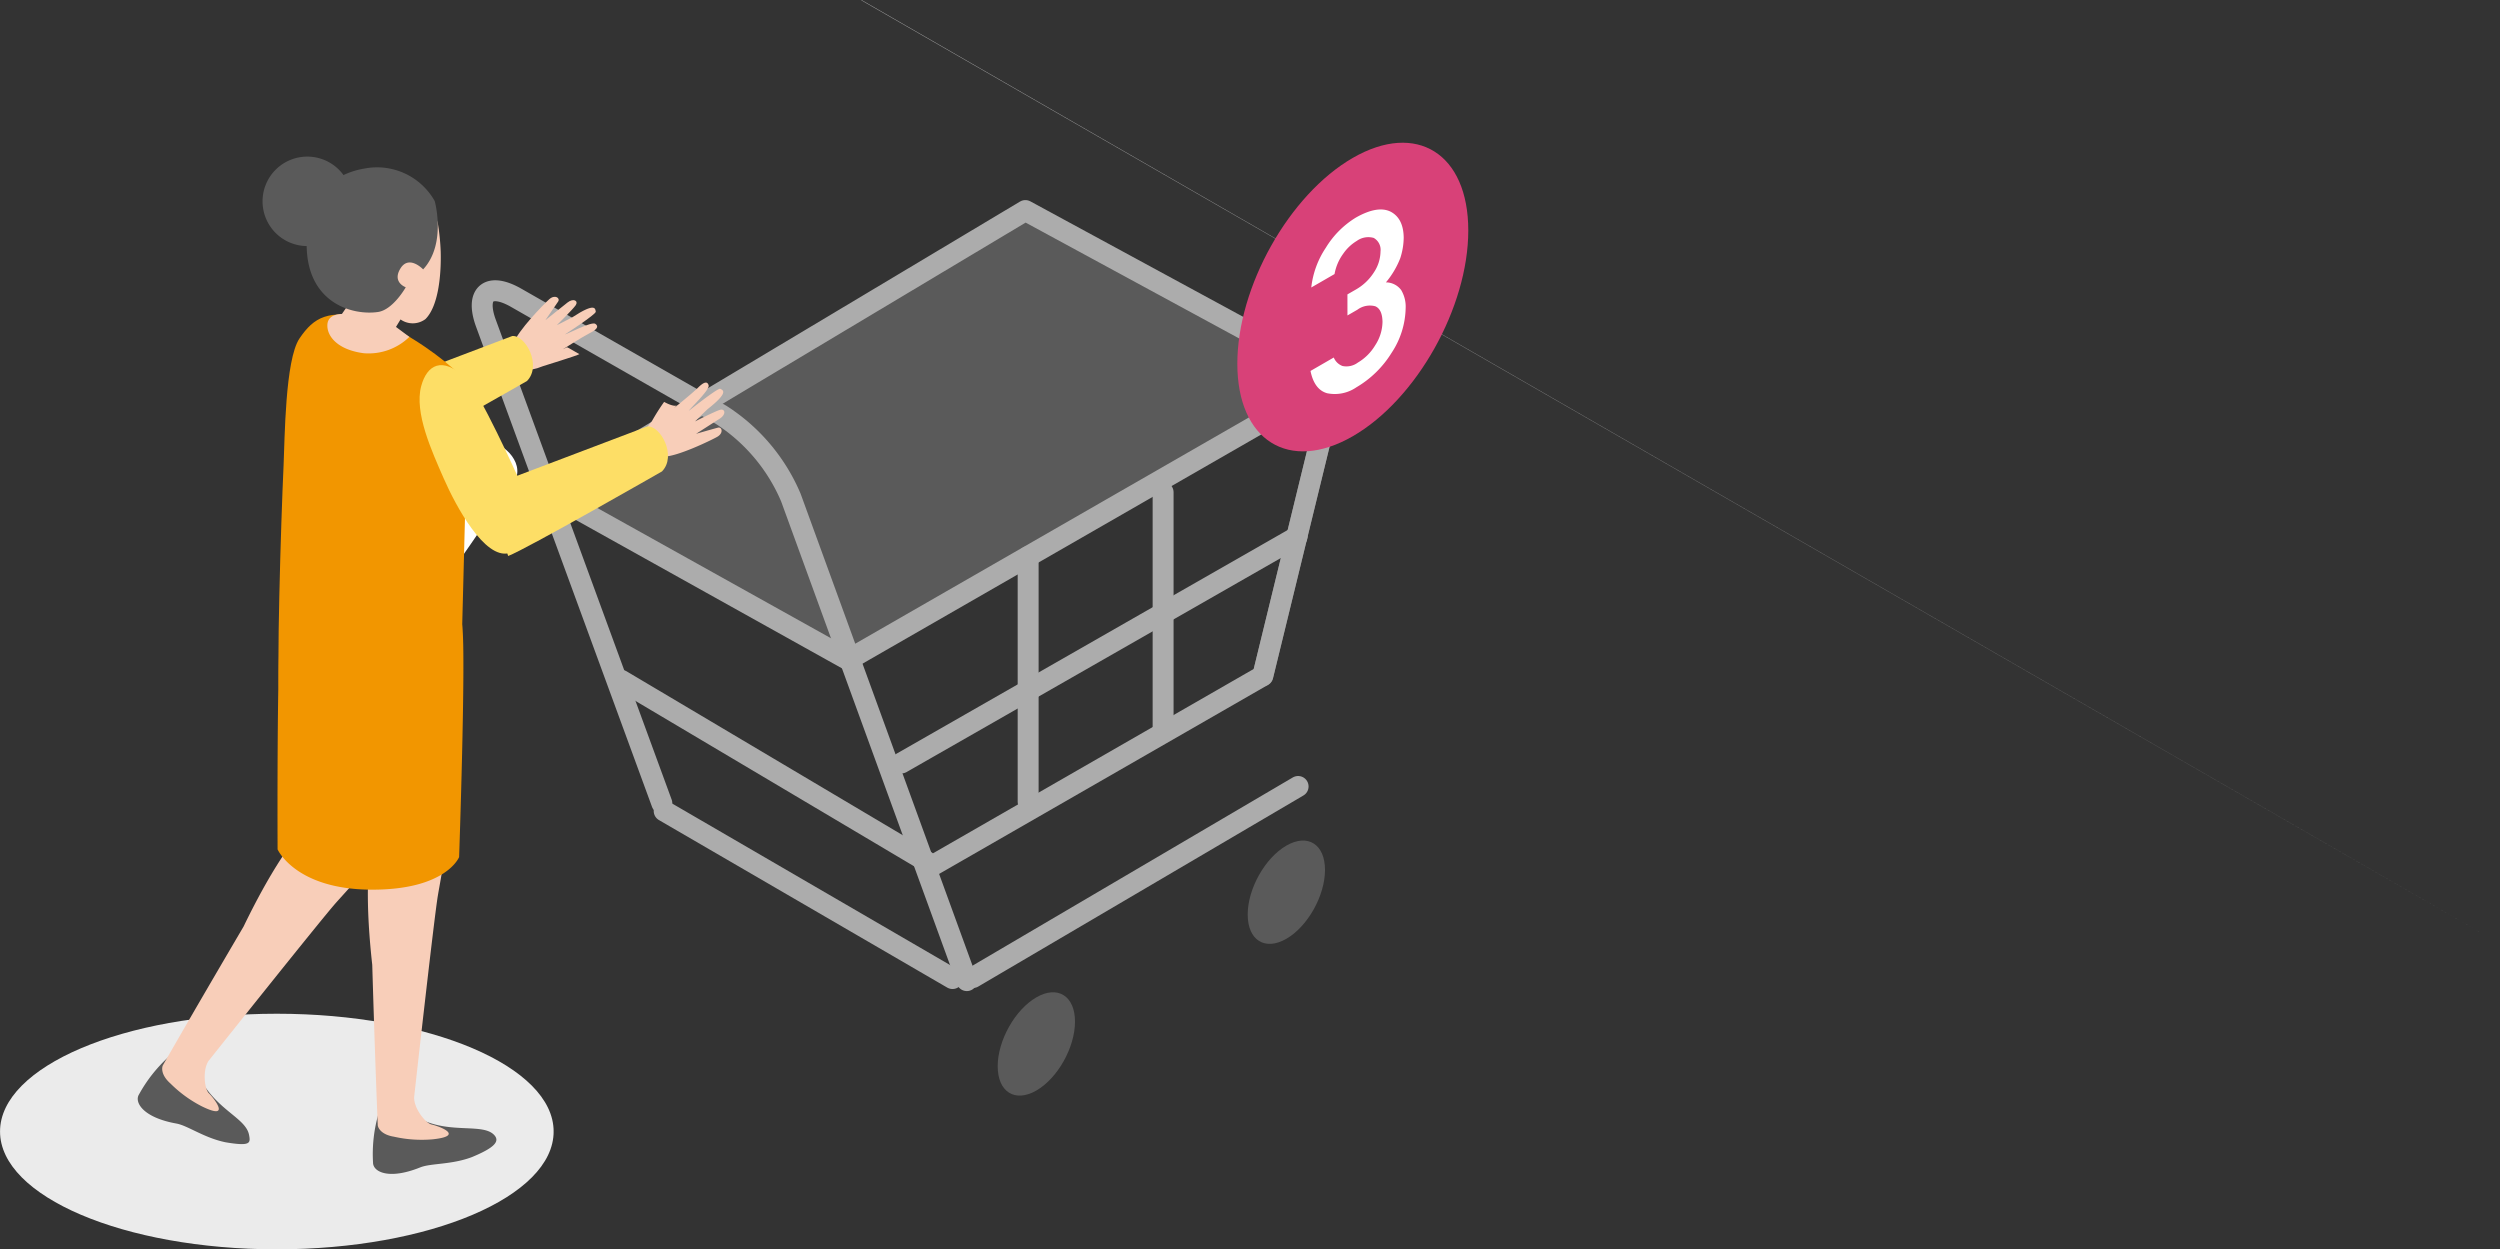 <svg xmlns="http://www.w3.org/2000/svg" xmlns:xlink="http://www.w3.org/1999/xlink" width="409.549" height="204.661" viewBox="0 0 409.549 204.661">
  <rect x="0" y="0" width="409.549" height="204.661" fill="#333333" stroke="none"/>
  <defs>
    <clipPath id="clip-path">
      <rect id="長方形_421" data-name="長方形 421" width="90.691" height="38.593" fill="none"/>
    </clipPath>
  </defs>
  <g id="グループ_1815" data-name="グループ 1815" transform="translate(-263.512 -2598.649)">
    <path id="パス_5035" data-name="パス 5035" d="M257.459,312.854,525.884,467.4v0L257.459,312.8Z" transform="translate(147.177 2285.852)" fill="#e0e0e0"/>
    <path id="パス_5068" data-name="パス 5068" d="M216.32,334.72a7.328,7.328,0,1,1-7.328-7.322,7.323,7.323,0,0,1,7.328,7.322" transform="translate(104.859 2296.907)" fill="#5a5a5a"/>
    <g id="グループ_1255" data-name="グループ 1255" transform="translate(263.512 2764.717)" style="mix-blend-mode: multiply;isolation: isolate">
      <g id="グループ_1254" data-name="グループ 1254">
        <g id="グループ_1253" data-name="グループ 1253" clip-path="url(#clip-path)">
          <path id="パス_5069" data-name="パス 5069" d="M267.9,426.6c0,10.659-20.3,19.3-45.346,19.3s-45.344-8.638-45.344-19.3,20.3-19.294,45.344-19.294S267.9,415.947,267.9,426.6" transform="translate(-177.204 -407.304)" fill="#ebebeb"/>
        </g>
      </g>
    </g>
    <line id="線_207" data-name="線 207" x1="11.808" y2="48.313" transform="translate(470.385 2661.047)" fill="none" stroke="gray" stroke-linecap="round" stroke-linejoin="round" stroke-width="3.429"/>
    <path id="パス_5070" data-name="パス 5070" d="M282.815,410.116c0,4.214-2.833,9.266-6.331,11.285s-6.334.237-6.334-3.978,2.838-9.269,6.334-11.288,6.331-.232,6.331,3.982" transform="translate(156.804 2355.899)" fill="#5a5a5a"/>
    <path id="パス_5071" data-name="パス 5071" d="M306.106,395.973c0,4.214-2.833,9.262-6.332,11.281s-6.332.239-6.332-3.978,2.836-9.267,6.332-11.285,6.332-.236,6.332,3.982" transform="translate(174.468 2345.188)" fill="#5a5a5a"/>
    <path id="パス_5072" data-name="パス 5072" d="M357.186,360.066l-79.966,45.96-48.681-27.137,77.707-46.462Z" transform="translate(125.242 2300.715)" fill="#5a5a5a"/>
    <path id="パス_5073" data-name="パス 5073" d="M357.186,360.066l-79.966,45.96-48.681-27.137,77.707-46.462Z" transform="translate(125.242 2300.715)" fill="none" stroke="#acacac" stroke-linecap="round" stroke-linejoin="round" stroke-width="3.429"/>
    <path id="パス_5074" data-name="パス 5074" d="M301.518,452.913l-28.825-79.129a30.009,30.009,0,0,0-11.441-13.562L227.7,341.06c-4.514-2.578-6.745-.7-4.957,4.184l28.807,78.605" transform="translate(120.38 2306.377)" fill="none" stroke="#acacac" stroke-linecap="round" stroke-linejoin="round" stroke-width="3.429"/>
    <line id="線_208" data-name="線 208" x1="49.918" y1="29.625" transform="translate(365.274 2710.092)" fill="none" stroke="#acacac" stroke-linecap="round" stroke-linejoin="round" stroke-width="3.429"/>
    <path id="パス_5075" data-name="パス 5075" d="M330.317,348.307,318.509,396.62l-54.855,31.528" transform="translate(151.875 2312.74)" fill="none" stroke="#acacac" stroke-linecap="round" stroke-linejoin="round" stroke-width="3.429"/>
    <line id="線_209" data-name="線 209" x1="64.817" y2="37.065" transform="translate(411.178 2686.572)" fill="none" stroke="#acacac" stroke-linecap="round" stroke-linejoin="round" stroke-width="3.429"/>
    <line id="線_210" data-name="線 210" y2="40.171" transform="translate(431.942 2689.835)" fill="none" stroke="#acacac" stroke-linecap="round" stroke-linejoin="round" stroke-width="3.429"/>
    <line id="線_211" data-name="線 211" y2="38.666" transform="translate(454.052 2679.291)" fill="none" stroke="#acacac" stroke-linecap="round" stroke-linejoin="round" stroke-width="3.429"/>
    <line id="線_212" data-name="線 212" x1="53.266" y2="31.299" transform="translate(422.902 2727.488)" fill="none" stroke="#acacac" stroke-linecap="round" stroke-linejoin="round" stroke-width="3.429"/>
    <line id="線_213" data-name="線 213" x1="47.236" y1="27.449" transform="translate(372.316 2731.506)" fill="none" stroke="#acacac" stroke-linecap="round" stroke-linejoin="round" stroke-width="3.429"/>
    <path id="パス_5076" data-name="パス 5076" d="M238.559,354.88a34.684,34.684,0,0,1,2.056-3.251c1.841,1.005,2.232.508,2.128.506l-.487.49s3.009-2.427,3.927-3.34,1.523-1.107,1.723-.365-3.09,3.831-3.232,4.163c0,0,4.787-3.818,5.147-3.6s1.563.478-2.1,3.346c-1.556,1.488-2.035,2-2.035,2s3.267-1.664,4.088-1.9,1.062.72-.026,1.429l-3.9,2.5s2.914-.84,3.577-1.009.99.889-.132,1.515-6.489,3.212-8.72,3.231-5.476-1.733-2.017-5.718" transform="translate(131.693 2312.859)" fill="#f8ceb9"/>
    <path id="パス_5077" data-name="パス 5077" d="M229.928,351.849s5.766-1.782,6.019-1.986c-1.711-1.005-2.054-1.2-2.086-1.1l-.619.307s3.26-2.079,4.417-2.659,1.535-1.088.9-1.518-4.62,1.71-4.978,1.74c0,0,5.147-3.316,5.054-3.731s.044-1.631-3.842.923c-1.9,1-2.545,1.29-2.545,1.29s2.622-2.564,3.1-3.267-.343-1.237-1.361-.431-3.617,2.892-3.617,2.892,1.723-2.492,2.1-3.063-.526-1.223-1.477-.36-5.117,5.124-5.845,7.231-.1,5.741,4.783,3.734" transform="translate(122.477 2306.803)" fill="#f8ceb9"/>
    <path id="パス_5078" data-name="パス 5078" d="M222.477,362.576l26.43-10.021c2.175-.179,4.878,4.843,2.407,7.368,0,0-22.311,12.785-25.2,13.856" transform="translate(120.645 2315.953)" fill="#fdde66"/>
    <path id="パス_5079" data-name="パス 5079" d="M209.9,354.147l26.43-10.021c2.177-.179,4.88,4.843,2.409,7.368,0,0-22.311,12.784-25.2,13.856" transform="translate(111.107 2309.57)" fill="#fdde66"/>
    <path id="パス_5080" data-name="パス 5080" d="M330.309,340.479c0,12.589-8.467,27.674-18.912,33.7s-18.921.71-18.921-11.882,8.476-27.687,18.921-33.714,18.912-.7,18.912,11.893" transform="translate(173.736 2295.93)" fill="#d84178"/>
    <path id="パス_5081" data-name="パス 5081" d="M305.341,346.24l1.314-.757a8.47,8.47,0,0,0,3.032-2.864,6.349,6.349,0,0,0,1.076-3.418,2.238,2.238,0,0,0-1.113-2.212,3.219,3.219,0,0,0-2.773.487,7.2,7.2,0,0,0-2.224,2.1,8.031,8.031,0,0,0-1.423,3.333l-3.812,2.2A14.575,14.575,0,0,1,301.8,338.6a14.778,14.778,0,0,1,4.922-4.943q3.627-2.053,5.759-.935,2.042,1.118,2.079,4.216A11.242,11.242,0,0,1,314,340.3a14.17,14.17,0,0,1-2.351,3.97,3.116,3.116,0,0,1,2.5,1.263,5.291,5.291,0,0,1,.733,2.885,13.712,13.712,0,0,1-2.314,7.407,16.7,16.7,0,0,1-5.754,5.632,6.244,6.244,0,0,1-4.809.973q-2.092-.6-2.713-3.651l3.811-2.2a2.47,2.47,0,0,0,1.44,1.393,3.136,3.136,0,0,0,2.516-.568,8.08,8.08,0,0,0,2.822-2.815,7.181,7.181,0,0,0,1.206-3.859q-.04-2.072-1.2-2.55a3.425,3.425,0,0,0-2.914.571l-1.628.938Z" transform="translate(178.906 2300.637)" fill="#fff"/>
    <path id="パス_5082" data-name="パス 5082" d="M200.827,415.918c2.843,4.4,6.944,5.642,7.442,8.22.259,1.337.288,1.919-3.832,1.221-3.533-.717-6.2-2.739-8.082-3.075-5.515-.988-6.906-3.525-6.112-4.767a23.74,23.74,0,0,1,4.947-6.24" transform="translate(96.04 2360.421)" fill="#5a5a5a"/>
    <path id="パス_5083" data-name="パス 5083" d="M198.9,437.128a20.4,20.4,0,0,1-5.231-3.785c-1.627-1.432-1.412-2.681-1.226-3.007,5.8-10.132,13.2-22.7,13.2-22.7,3.934-8.146,8.391-15.419,12.429-18.625s9.3,2.133,9.891,4.319-4.623,7.526-7.183,10.41-20.863,25.889-20.863,25.889c-1.037,1.552-.658,4.641.044,5.31s3.816,4.551-1.062,2.186" transform="translate(97.767 2342.806)" fill="#f8ceb9"/>
    <path id="パス_5084" data-name="パス 5084" d="M220.08,417.616c4.75,2.218,9.939.529,11.729,2.448.932,1,.216,2.028-3.647,3.627-3.371,1.271-6.712.979-8.479,1.692-5.2,2.093-7.725.687-7.713-.789a23.736,23.736,0,0,1,.863-7.911" transform="translate(112.654 2364.515)" fill="#5a5a5a"/>
    <path id="パス_5085" data-name="パス 5085" d="M222.18,442.336a20.553,20.553,0,0,1-6.447-.425c-2.14-.346-2.62-1.52-2.638-1.9-.478-11.663-.9-26.235-.9-26.235-1-8.99-1.1-17.518.615-22.378s9.01-3.133,10.676-1.6.091,8.832-.545,12.633-3.886,33.011-3.886,33.011c-.053,1.868,1.911,4.281,2.863,4.476s5.652,1.822.264,2.416" transform="translate(112.299 2342.948)" fill="#f8ceb9"/>
    <path id="パス_5086" data-name="パス 5086" d="M229.632,369.287a19.115,19.115,0,0,1,3.707,9.238c.591,5.444-.529,37.718-.529,37.718s-2.133,5.426-14.493,5.34-15.246-6.6-15.246-6.6-.142-31.234.526-36.669a19.13,19.13,0,0,1,3.833-9.187s5.071-6.574,12.615-7.524" transform="translate(105.915 2322.81)" fill="#f29600"/>
    <path id="パス_5087" data-name="パス 5087" d="M211.24,374.858l19.333-20.614c1.873-1.114,6.51,2.207,5.4,5.562,0,0-14.416,21.281-16.538,23.515" transform="translate(112.121 2317.069)" fill="#fff"/>
    <path id="パス_5088" data-name="パス 5088" d="M231.777,350.991c-3.313-2.968-9.554-7.192-13.946-8.238-6.517-1.553-8.884-.192-11.24,3.295s-2.407,16.551-2.6,20.724c-.44,9.445-1.2,35.037-.659,37.56s9.067-9.1,19.906-11.155c7.435-1.119,9.768,9.4,9.768,9.4l.932-36.172s1.016-12.566-2.158-15.412" transform="translate(105.979 2308.053)" fill="#f29600"/>
    <path id="パス_5089" data-name="パス 5089" d="M232.448,365.274s-6.366-14.207-8.687-16.391c-3.777-3.555-6.265-2.075-7.2,1.385-1.169,4.339,1.727,10.656,3.71,15.18s6.668,13.195,10.642,12.19,5.268-3.59,1.533-12.364" transform="translate(115.954 2311.628)" fill="#fdde66"/>
    <path id="パス_5090" data-name="パス 5090" d="M218.172,343.622l2.965,2.2a9.573,9.573,0,0,1-7.477,2.678c-4.359-.573-6.088-2.857-5.951-4.727s2.569-1.7,2.569-1.7,4.132,2.747,7.894,1.553" transform="translate(109.438 2308.014)" fill="#f8ceb9"/>
    <path id="パス_5091" data-name="パス 5091" d="M210.077,348.777l-1.12,1.631s-.213.438.879,1.411c3.461,2.984,8.159.446,8.159.446l.756-1.239a3.466,3.466,0,0,0,4.081-.058c2.082-2.072,2.6-7.046,2.5-11a37.47,37.47,0,0,0-.482-4.773s-1.489-5.5-7.906-3.221-6.872,16.8-6.872,16.8" transform="translate(110.377 2299.954)" fill="#f8ceb9"/>
    <path id="パス_5092" data-name="パス 5092" d="M226.759,333.935s1.961,6.988-1.9,11.172c0,0-2.307-2.442-3.717-.155s.867,3.084.867,3.084-2.068,3.685-4.542,4.049c-4.447.655-12.5-1.726-11.625-12.68.076-2.16,1.115-9.424,9.432-10.823a10.836,10.836,0,0,1,11.49,5.352" transform="translate(107.973 2297.673)" fill="#5a5a5a"/>
  </g>
</svg>
